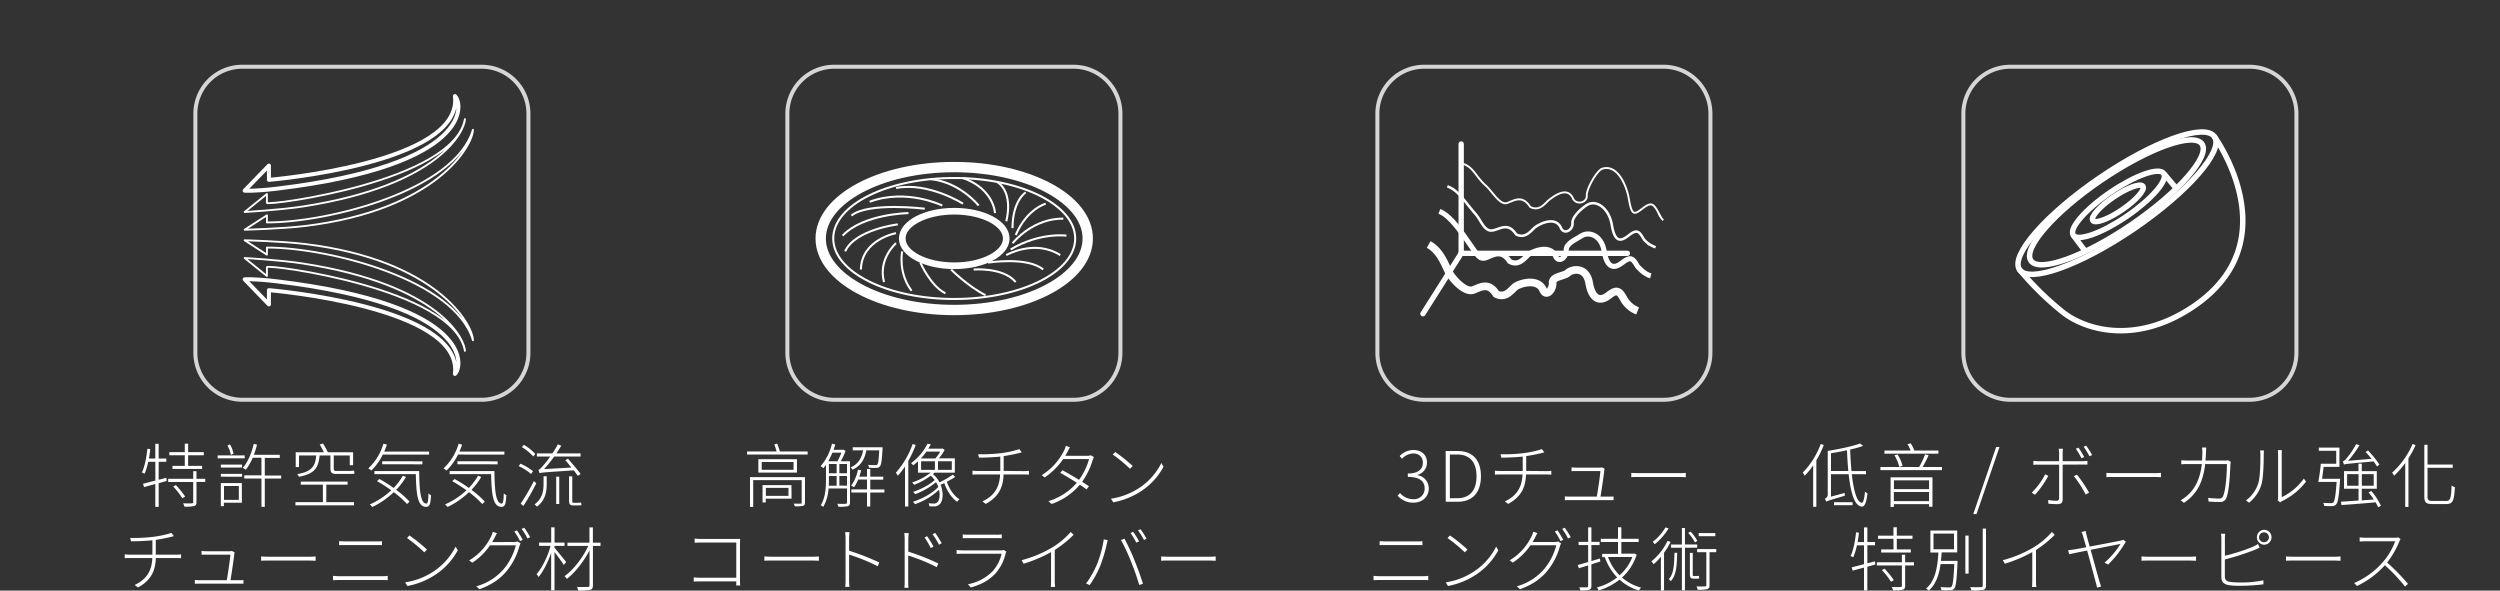<svg xmlns="http://www.w3.org/2000/svg" viewBox="0 0 1250 295.31"><rect x="0" y="0" width="1250" height="295.31" fill="#333333" stroke="none"/><defs><style>.cls-1{fill:#fff;}.cls-10,.cls-11,.cls-12,.cls-13,.cls-14,.cls-15,.cls-2,.cls-3,.cls-4,.cls-5,.cls-6,.cls-7,.cls-8,.cls-9{fill:none;}.cls-11,.cls-12,.cls-13,.cls-14,.cls-2,.cls-3,.cls-4,.cls-5{stroke:#fff;}.cls-10,.cls-2,.cls-3,.cls-4,.cls-5,.cls-6,.cls-7,.cls-8,.cls-9{stroke-miterlimit:10;}.cls-13,.cls-2{stroke-width:2px;}.cls-2{opacity:0.8;}.cls-3{stroke-width:1.03px;}.cls-4{stroke-width:3.32px;}.cls-5{stroke-width:5.17px;}.cls-10,.cls-6,.cls-7,.cls-8,.cls-9{stroke:#fefeff;}.cls-11,.cls-6{stroke-linecap:round;}.cls-6{stroke-width:2.67px;}.cls-7{stroke-width:0.96px;}.cls-8{stroke-width:1.28px;}.cls-9{stroke-width:2.55px;}.cls-10{stroke-width:3.83px;}.cls-11,.cls-12,.cls-13,.cls-14{stroke-linejoin:round;}.cls-11,.cls-12{stroke-width:2.73px;}.cls-14{stroke-width:0.94px;}</style></defs><g id="Layer_2" data-name="Layer 2"><g id="Layer_1-2" data-name="Layer 1"><path class="cls-1" d="M403.8,225.74v1.54H373.54v-1.54H388.3c-.31-1.11-.73-2.5-1.14-3.58l1.46-.32c.48,1.26,1,2.79,1.32,3.9Zm-1.32,25.56c0,.94-.21,1.32-.91,1.6a16.39,16.39,0,0,1-4.14.25,5.1,5.1,0,0,0-.6-1.33c1.57,0,3,0,3.45,0s.56-.14.56-.48V240.05H376.6v13.38H375V238.56h27.51Zm-4-21.69v6.68H379.18v-6.68Zm-1.7,1.39H380.85v3.9h15.92Zm-1,18.32H382.87v1.91h-1.6v-8.67h14.45Zm-12.85-5.4v4h11.32v-4Z"/><path class="cls-1" d="M425,251.27c0,1-.27,1.56-1.08,1.84a19.94,19.94,0,0,1-4.73.25,10.25,10.25,0,0,0-.59-1.47c2,.07,3.72.07,4.21,0s.7-.18.7-.66v-7h-9.23a20.89,20.89,0,0,1-2.65,9.19,4.65,4.65,0,0,0-1.29-.77c2.37-3.72,2.65-8.91,2.65-12.81v-7.45a16.46,16.46,0,0,1-1.29,1.7,7.54,7.54,0,0,0-1.39-1A26.84,26.84,0,0,0,416,221.84l1.64.39c-.25.9-.56,1.81-.87,2.68h4.7l.28-.11,1,.7a31.9,31.9,0,0,1-2.37,5.12H425Zm-8.81-24.94a39.72,39.72,0,0,1-2.05,4.29h4.6a31.86,31.86,0,0,0,1.95-4.29Zm-1.74,13.55c0,.91,0,1.91-.07,3h3.94V238h-3.87Zm0-3.24h3.87V232h-3.87Zm5.23,0h3.83V232h-3.83Zm3.83,6.2V238h-3.83v4.8Zm9.68-17.69c-.8,4.18-2.61,7.73-6.9,9.68a5,5,0,0,0-1-1.11c4-1.71,5.6-5,6.3-8.57h-5.22v-1.53h14.9s0,.56,0,.76c-.32,5.92-.63,8.08-1.36,8.85a2.07,2.07,0,0,1-1.78.7,28,28,0,0,1-3.65-.07,3.85,3.85,0,0,0-.42-1.43c1.56.1,3,.14,3.51.14s.84,0,1.05-.32c.49-.52.77-2.33,1-7.1Zm9,21.1h-7.07v7H433.5v-7h-7.83v-1.56h7.83v-4.91h-4.42a18.65,18.65,0,0,1-2.06,3.83,10.48,10.48,0,0,0-1.46-.77,20,20,0,0,0,3.41-8l1.61.31a31.43,31.43,0,0,1-.91,3.17h3.83v-3.83h1.64v3.83h6.47v1.5h-6.47v4.91h7.07Z"/><path class="cls-1" d="M457.87,222.47a55.08,55.08,0,0,1-3.72,8v22.81h-1.64V233.23a38,38,0,0,1-3.59,4.63,11.48,11.48,0,0,0-1-1.5A42.25,42.25,0,0,0,456.31,222Zm19.71,16a38.69,38.69,0,0,1-4.18,2.4c1.26,3.62,3.59,7.14,6.34,8.74a7,7,0,0,0-1.15,1.29c-2.75-1.85-5.12-5.5-6.47-9.37a19,19,0,0,1-1.82.84c1.61,4,1.22,8.32-.55,9.82a3.59,3.59,0,0,1-2.79,1,16.12,16.12,0,0,1-2.26-.07,4.19,4.19,0,0,0-.45-1.49,22.44,22.44,0,0,0,2.4.13,2.46,2.46,0,0,0,2-.59c1.08-.94,1.5-3.48.87-6.27a34.13,34.13,0,0,1-12.05,7.21,5,5,0,0,0-1-1.25c4.49-1.36,9.89-4.32,12.68-7.38A10.24,10.24,0,0,0,468,241.1a35.91,35.91,0,0,1-10.41,6,12.37,12.37,0,0,0-1-1.18c3.55-1.12,8.28-3.55,10.75-5.89a10.73,10.73,0,0,0-2-2.16,33.88,33.88,0,0,1-8.29,4.53,7.73,7.73,0,0,0-1-1.15,30.85,30.85,0,0,0,9.27-4.91H459v-5.67c-.76.69-1.53,1.35-2.4,2a4,4,0,0,0-1.11-1.05,27.34,27.34,0,0,0,8.25-9.75l1.64.28a20,20,0,0,1-1.26,2.19H471l.31-.1,1,.73a24.38,24.38,0,0,1-2.89,4.21h8v7.14H467.24c-.24.25-.52.49-.8.73a12.61,12.61,0,0,1,3.31,4.15,49,49,0,0,0,6.65-3.87ZM463.2,225.81a34,34,0,0,1-2.75,3.41h7.24a24.27,24.27,0,0,0,2.44-3.41Zm-2.65,9.13h6.9v-4.32h-6.9Zm15.36-4.32H469v4.32h6.89Z"/><path class="cls-1" d="M511.92,235.56c.76,0,1.84-.07,2.54-.14v1.92c-.66-.07-1.67-.11-2.47-.11H501.78c-.21,7-2.82,11.32-8.88,14.73l-1.7-1.25c5.53-2.61,8.56-6.55,8.84-13.48H489.25c-1.15,0-2.23,0-3,.11v-2c.66.07,1.91.17,3,.17h10.9v-7.21c-3.66.39-7.77.49-10.66.53l-.45-1.71a78.39,78.39,0,0,0,11.63-.56,49.26,49.26,0,0,0,9-2l1.22,1.61c-.52.13-1,.27-1.5.41-1.77.42-4.84,1.08-7.55,1.46v7.42Z"/><path class="cls-1" d="M546.94,228.53a11.45,11.45,0,0,0-.59,1.46,36.72,36.72,0,0,1-5.29,10.9c1.36.83,2.54,1.64,3.41,2.26l-1.22,1.57c-.8-.66-2-1.46-3.3-2.37A32.58,32.58,0,0,1,525.81,252l-1.6-1.43a30.34,30.34,0,0,0,14.2-9.19c-2.92-1.88-6.26-3.83-8.28-4.95l1.11-1.29c2.09,1.08,5.36,3,8.29,4.77a32.51,32.51,0,0,0,5-10.37H531.59a35.41,35.41,0,0,1-9.23,9.19l-1.5-1.15a30.24,30.24,0,0,0,11.22-12.39,9.53,9.53,0,0,0,.83-2.27l2.06.7c-.42.69-.87,1.64-1.19,2.23s-.69,1.32-1.15,2.05h10.9a4.67,4.67,0,0,0,1.85-.28Z"/><path class="cls-1" d="M569.68,243.92a32,32,0,0,0,11-12.4l1.08,1.85a33.68,33.68,0,0,1-11,12.08,38.3,38.3,0,0,1-14.14,5.71l-1.15-1.81A35.18,35.18,0,0,0,569.68,243.92ZM566.37,233,565,234.38a75.51,75.51,0,0,0-8.64-7.14L557.6,226A80.2,80.2,0,0,1,566.37,233Z"/><path class="cls-1" d="M368.07,292.7a18.79,18.79,0,0,0,.07-2H350.49c-1.46,0-2.82,0-3.62.11V288.7c.73.07,2.19.17,3.58.17h17.69V271.25H350.87c-1.18,0-2.82.07-3.55.11V269.3c1.08.11,2.44.18,3.52.18h16.88c.77,0,1.57,0,2.34,0,0,.73-.07,1.71-.07,2.37v18c0,1.25.07,2.68.1,2.92Z"/><path class="cls-1" d="M382.18,278.22c.9.07,2.36.14,4.42.14h19.29a35,35,0,0,0,3.55-.14v2.16c-.63,0-1.91-.11-3.52-.11H386.6c-1.92,0-3.48,0-4.42.11Z"/><path class="cls-1" d="M438.86,283.13a91.1,91.1,0,0,0-14.31-5.82l0,12.43a30.3,30.3,0,0,0,.17,3.69H422.6a29.18,29.18,0,0,0,.18-3.69V269.37a28.55,28.55,0,0,0-.21-3.31h2.19c-.1,1-.21,2.48-.21,3.31v6a116.63,116.63,0,0,1,15.08,5.88Z"/><path class="cls-1" d="M454.15,275.81a115.33,115.33,0,0,1,15,5.92l-.77,1.85a90.88,90.88,0,0,0-14.27-5.82l0,12.4c0,1.18,0,2.75.14,3.73H452.2c.1-1,.14-2.48.14-3.73V269.79a22.28,22.28,0,0,0-.21-3.27h2.23c-.11.94-.21,2.47-.21,3.27ZM465.36,274a33.82,33.82,0,0,0-3.1-5.25l1.32-.63a40.83,40.83,0,0,1,3.17,5.22Zm2.23-7.55a50.32,50.32,0,0,1,3.27,5.19l-1.39.69a34,34,0,0,0-3.2-5.22Z"/><path class="cls-1" d="M503.21,275.81a5.74,5.74,0,0,0-.38.81,22.58,22.58,0,0,1-5,10c-3.72,4-8,5.89-12.46,7.11l-1.4-1.61a23.21,23.21,0,0,0,12.37-6.54,19.25,19.25,0,0,0,4.45-8.71H481.31c-.8,0-1.88,0-3,.11v-2a25,25,0,0,0,3,.21h19a4.88,4.88,0,0,0,1.57-.21Zm-21.83-8.6a22.05,22.05,0,0,0,2.82.14h13.89a20.63,20.63,0,0,0,2.79-.14v1.92c-.77-.07-1.71-.07-2.82-.07H484.2c-1,0-1.92,0-2.82.07Z"/><path class="cls-1" d="M536.81,267.39a56.73,56.73,0,0,1-9.43,7.59v15.29a26.12,26.12,0,0,0,.17,3.2h-2.16c.07-.59.14-2.06.14-3.2V276.06a71.2,71.2,0,0,1-13.72,5.81l-1-1.77a59.92,59.92,0,0,0,15.42-6.44,39.87,39.87,0,0,0,9.13-7.67Z"/><path class="cls-1" d="M551.89,269.69l2,.38c-.21.66-.35,1.29-.52,2A73.43,73.43,0,0,1,550,283.2a50.77,50.77,0,0,1-5.15,9.33l-1.81-.77a47.43,47.43,0,0,0,5.33-9.33A56.18,56.18,0,0,0,551.89,269.69Zm8.6.27,1.74-.62c1.32,2.44,3.48,6.93,5,10.79,1.5,3.59,3.34,8.81,4.25,11.77l-1.88.59a122.13,122.13,0,0,0-4.11-11.77A91.2,91.2,0,0,0,560.49,270Zm9,.74-1.35.62a36.15,36.15,0,0,0-2.86-4.8l1.32-.59A38.43,38.43,0,0,1,569.54,270.7Zm3.73-1.36L572,270a36,36,0,0,0-3-4.81l1.28-.59A40.7,40.7,0,0,1,573.27,269.34Z"/><path class="cls-1" d="M580.58,278.22c.91.07,2.37.14,4.42.14h19.29a35.26,35.26,0,0,0,3.56-.14v2.16c-.63,0-1.92-.11-3.52-.11H585c-1.91,0-3.48,0-4.42.11Z"/><path class="cls-2" d="M417.13,33.37H536.77A23.43,23.43,0,0,1,560.21,56.8V176.45a23.44,23.44,0,0,1-23.44,23.44H417.13a23.44,23.44,0,0,1-23.44-23.44V56.8a23.43,23.43,0,0,1,23.43-23.43Z"/><path class="cls-3" d="M503.13,119.24c0,7.53-11.65,13.64-26,13.64s-26-6.11-26-13.64,11.65-13.63,26-13.63S503.13,111.71,503.13,119.24Z"/><path class="cls-4" d="M503.13,119.24c0,7.53-11.65,13.64-26,13.64s-26-6.11-26-13.64,11.65-13.63,26-13.63S503.13,111.71,503.13,119.24Z"/><path class="cls-3" d="M537.6,119.24c0,16.71-27.08,30.25-60.49,30.25S416.62,136,416.62,119.24,443.7,89,477.11,89,537.6,102.54,537.6,119.24Z"/><path class="cls-5" d="M543.87,119.24C543.87,139,514,155,477.11,155s-66.76-16-66.76-35.73,29.89-35.73,66.76-35.73S543.87,99.51,543.87,119.24Z"/><path class="cls-3" d="M503.13,110.62s4-14-4.58-19.67"/><path class="cls-3" d="M497.48,106.55s-.34-11.91-16-17.56"/><path class="cls-3" d="M489.33,102.79s-9.22-11.7-24-13.22"/><path class="cls-3" d="M481.5,101.85S464.26,90.87,448,94"/><path class="cls-3" d="M471.16,102.79S453.29,94,434.8,100.9"/><path class="cls-3" d="M462.38,104.35s-28.21-3.45-36.67,3.45"/><path class="cls-3" d="M454.23,106.55s-22.57.31-32.91,11.28"/><path class="cls-3" d="M448.9,112.19s-21.31,2.51-26.33,13.48"/><path class="cls-3" d="M448,116.58s-17.24,3.13-17.55,18.18"/><path class="cls-3" d="M448,121.59s-9.09,7.84-6,19.44"/><path class="cls-3" d="M451.09,125.67s-2.19,10.65,4.71,19.74"/><path class="cls-3" d="M460.18,131.31s5,11.6,12.54,15.36"/><path class="cls-3" d="M475.54,134.76s8.47,8.46,17.24,12.85"/><path class="cls-3" d="M486.83,134.76s14.73-1.26,21,6.27"/><path class="cls-3" d="M494,131.31s19.74-3.14,27.58,3.45"/><path class="cls-3" d="M503.13,127.55s14.1-8.15,27,0"/><path class="cls-3" d="M533.22,117.83s-13.17-1.88-27.9,6.9"/><path class="cls-3" d="M531.65,109.37s-13.48-1.26-25.39,12.22"/><path class="cls-3" d="M522.87,101.85s-9.4,2.5-15,15.67"/><path class="cls-3" d="M512.84,96.2s-6.58,4.08-6.58,17.87"/><path class="cls-1" d="M698.82,247.85,700,246.5a8.73,8.73,0,0,0,6.69,3.1,5.29,5.29,0,0,0,5.64-5.44c0-3.41-2.37-5.71-8.42-5.71v-1.7c5.57,0,7.52-2.41,7.52-5.44,0-2.75-1.88-4.56-4.81-4.59A7.93,7.93,0,0,0,701,229.4L699.83,228a9.87,9.87,0,0,1,6.79-3c3.9,0,6.86,2.23,6.86,6.17a6.32,6.32,0,0,1-4.67,6.26v.18a6.61,6.61,0,0,1,5.57,6.54c0,4.43-3.34,7.18-7.66,7.18A10.25,10.25,0,0,1,698.82,247.85Z"/><path class="cls-1" d="M722.84,225.5h6c7.8,0,11.63,4.84,11.63,12.6s-3.83,12.78-11.59,12.78h-6Zm5.78,23.61c6.69,0,9.65-4.42,9.65-11s-3-10.86-9.65-10.86h-3.69v21.87Z"/><path class="cls-1" d="M773.12,235.56c.77,0,1.85-.07,2.54-.14v1.92c-.66-.07-1.67-.11-2.47-.11H763c-.21,7-2.82,11.32-8.88,14.73l-1.71-1.25c5.54-2.61,8.57-6.55,8.85-13.48h-10.8c-1.15,0-2.23,0-3,.11v-2c.67.07,1.92.17,3,.17h10.9v-7.21c-3.65.39-7.76.49-10.65.53l-.46-1.71a78.33,78.33,0,0,0,11.63-.56,49.2,49.2,0,0,0,9.06-2l1.22,1.61c-.53.13-1.05.27-1.5.41-1.78.42-4.84,1.08-7.56,1.46v7.42Z"/><path class="cls-1" d="M804.46,248.31c.7,0,1.71,0,2.33-.07v1.81c-.55,0-1.56,0-2.23,0H785c-1,0-1.71,0-2.58.07V248.2c.8.07,1.61.11,2.58.11h13.41c.48-2.69,1.7-10.8,1.77-12.78h-12c-1,0-1.64,0-2.4.07v-1.92c.76.07,1.49.14,2.36.14h11.56a3.6,3.6,0,0,0,1.22-.14l1.4.66a3.72,3.72,0,0,0-.18.84c-.24,2.54-1.39,10.13-1.88,13.13Z"/><path class="cls-1" d="M815.64,236.43c.9.07,2.37.14,4.42.14h19.29a34.86,34.86,0,0,0,3.55-.14v2.16c-.62,0-1.91-.1-3.52-.1H820.06c-1.92,0-3.48,0-4.42.1Z"/><path class="cls-1" d="M686.75,287.93c1.08.07,2,.18,3.24.18h21.38a22.68,22.68,0,0,0,2.75-.18v2.16c-.91-.07-1.88-.1-2.75-.1H690c-1.22,0-2.16.07-3.24.1Zm3.07-17.34c1,0,1.91.11,3,.11H708c1.18,0,2.26,0,3.2-.11v2c-.94-.07-2.09-.07-3.2-.07H692.81c-1.11,0-2,0-3,.07Z"/><path class="cls-1" d="M737.07,285.7a32.13,32.13,0,0,0,11-12.39l1.08,1.84a33.78,33.78,0,0,1-11,12.09A38.47,38.47,0,0,1,724,293l-1.15-1.82A35.15,35.15,0,0,0,737.07,285.7Zm-3.31-10.9-1.36,1.36a75.69,75.69,0,0,0-8.64-7.14l1.22-1.28A79.13,79.13,0,0,1,733.76,274.8Z"/><path class="cls-1" d="M777.18,271a4.27,4.27,0,0,0,1.81-.27l1.57.94a10.25,10.25,0,0,0-.6,1.46,33.09,33.09,0,0,1-6.23,12.22c-3.06,3.76-7.24,6.93-13.75,9.26l-1.57-1.46a27.77,27.77,0,0,0,13.82-8.81,30.5,30.5,0,0,0,5.92-11.7H765.24a31.83,31.83,0,0,1-8.85,8.67l-1.57-1.15a28,28,0,0,0,11-12.08,11.34,11.34,0,0,0,.8-2.23l2.09.7c-.42.73-.87,1.63-1.19,2.26s-.76,1.43-1.22,2.19Zm1.57-5.85a54.83,54.83,0,0,1,2.89,4.77l-1.36.63a37.7,37.7,0,0,0-2.86-4.8Zm3.62-1.28a42,42,0,0,1,3,4.73l-1.36.63a30.86,30.86,0,0,0-2.92-4.77Z"/><path class="cls-1" d="M800.16,280.76c-1.5.45-3,.94-4.46,1.43v10.72c0,1.22-.35,1.67-1.08,2a15.24,15.24,0,0,1-4.45.27,7.75,7.75,0,0,0-.56-1.53c1.81,0,3.34,0,3.76,0s.7-.17.7-.69V282.71c-1.68.49-3.24,1-4.64,1.43l-.55-1.64c1.43-.38,3.24-.91,5.19-1.5v-8.46H789.3v-1.6h4.77v-7.28h1.63v7.28h4.11v1.6H795.7v8c1.4-.42,2.86-.88,4.25-1.29Zm18.18-3.41A25.89,25.89,0,0,1,811,288.77a24.06,24.06,0,0,0,9.58,5.05,5.86,5.86,0,0,0-1.11,1.42,24.14,24.14,0,0,1-9.68-5.43,32,32,0,0,1-10.45,5.43,7.54,7.54,0,0,0-.91-1.53,28,28,0,0,0,10.14-5,27.93,27.93,0,0,1-6.17-10.16H801.1v-1.61H809V271h-8.6v-1.6H809v-5.78h1.67v5.78h8.67V271h-8.67v5.85h6.3l.35-.07ZM804,278.5a25.08,25.08,0,0,0,5.78,9.15,23.58,23.58,0,0,0,6.41-9.15Z"/><path class="cls-1" d="M835.29,270.94a32.09,32.09,0,0,1-3.27,5.43v18.91h-1.57V278.36a28.52,28.52,0,0,1-3.62,3.72,12,12,0,0,0-1.15-1.39,29.44,29.44,0,0,0,8.08-10.24Zm-1-6.72a30.42,30.42,0,0,1-6.93,7.9,12.94,12.94,0,0,0-1-1.22,24.75,24.75,0,0,0,6.37-7.2Zm4.29,12.19c-.11,6.82-.53,11.42-3.21,14.17a5.87,5.87,0,0,0-1-1c2.4-2.47,2.75-6.76,2.85-13.16Zm3.9-2.54v21.3h-1.54v-21.3h-5.46v-1.61h5.46V264h1.54v8.22h6.12v1.61Zm5-2.65a20.7,20.7,0,0,0-3.38-4.74l1.15-.69a19.43,19.43,0,0,1,3.41,4.63Zm.91,16.78a5.84,5.84,0,0,0,1.07-.1c0,.38.14,1,.18,1.32a4.72,4.72,0,0,1-1.25.1h-1.61c-1.53,0-1.84-.59-1.84-2.47V276.44h1.43v10.45c0,.87.07,1.11.41,1.11Zm9.74-11.91h-3.37v16.47c0,1.15-.28,1.67-1.08,2a19.73,19.73,0,0,1-4.88.31,6.8,6.8,0,0,0-.55-1.67c2,.07,3.76.07,4.21,0s.7-.17.7-.62V276.09h-4.6v-1.56h9.57Zm-.48-8h-8.29v-1.57h8.29Z"/><path class="cls-2" d="M712.13,33.37H831.77A23.43,23.43,0,0,1,855.21,56.8V176.45a23.44,23.44,0,0,1-23.44,23.44H712.13a23.44,23.44,0,0,1-23.44-23.44V56.8A23.43,23.43,0,0,1,712.13,33.37Z"/><g id="Layer_2-2" data-name="Layer 2"><g id="模板"><polyline class="cls-6" points="730.59 72 730.59 126.67 813.69 126.67"/><line class="cls-6" x1="730.59" y1="126.66" x2="711.48" y2="156.86"/><path class="cls-7" d="M730.45,81.56c6.47,1.75,6.85,6.24,12.51,11.3,3.25,2.89,7,10,10.72,8.6s7.55-4,11.42,2c4.82,2.55,7.66-2.21,9.65-3.68s8.45-6.6,11.49-1.1c1.54,4.34,7.39,2.68,7.14-.75s5-12.59,7.66-13.54c7-2.4,12,6.93,13.44,15.31s2.71,7.66,6.82,4.52,5.29-2.63,7.65,1.66a13.33,13.33,0,0,0,2.65,4.25"/><path class="cls-8" d="M723.66,93.17c5.49,2,7.89,6.64,14.25,14,2.84,3.31,4.27,8.94,8.66,8,3.83-.86,7.55-4,11.48,2,4.83,2.55,7.66-2.21,9.65-3.66s9.58-5.52,12.56,0c1.53,4.34,6.27,1.53,6-1.92s5.23-8,7.65-9.34c4.42-2.36,10.59,1.85,12,10.21s4.12,8.63,8.23,5.4,5.31-2.63,7.66,1.66a13.13,13.13,0,0,0,6,4.11"/><path class="cls-9" d="M719.7,105.68c5.82,2.34,11.21,10.74,16.27,17.95,2.56,3.44,3.71,6.62,7.39,5.1s7.56-4,11.49,2c4.83,2.62,7.66-2.19,9.65-3.66s10.12-4.92,13.11.62c1.53,4.34,5.72,1,5.5-2.55s5.37-5.64,7.66-7.22c3.3-2.21,9.91-.71,11.3,7.65s4.84,9.08,8.94,5.86,5.3-2.63,7.66,1.66c0,0,3.3,4,6.71,4.86"/><path class="cls-10" d="M714.33,122.25c6.65,3.66,8.7,11.91,10.74,14.93,2.42,3.63,7.92,9.23,11.62,7.79s7.57-4,11.4,2c4.82,2.55,7.65-2.21,9.65-3.68s10.67-4.34,13.65,1.28c1.55,4.34,5.11.38,4.93-3.07s5.59-3.2,7.66-5.1,9.15-3.23,10.6,5.1,5.52,9.51,9.65,6.28,5.31-2.55,7.66,1.67a13.34,13.34,0,0,0,6.92,6"/></g></g><path class="cls-1" d="M911.9,222.47a50.6,50.6,0,0,1-3.72,7.7v23.22h-1.6V232.67a35.92,35.92,0,0,1-4.22,5.19,7.68,7.68,0,0,0-1-1.53,40.69,40.69,0,0,0,9-14.31Zm14,14.62c.94,8.4,2.61,14.18,5,14.28.73,0,1.29-2,1.57-5.54a4.24,4.24,0,0,0,1.29.8c-.6,5.05-1.57,6.69-2.79,6.66-3.66-.14-5.61-6.76-6.65-16.2h-8.84v11.22l6.89-1.85c0,.38,0,1,.07,1.39-7.76,2.3-8.74,2.58-9.3,3a5.1,5.1,0,0,0-.76-1.46,2.26,2.26,0,0,0,1.49-2.13v-21.8h0l0,0c5.82-.94,12.54-2.33,16.16-3.73l1.5,1.22a49.17,49.17,0,0,1-6.44,1.81c.1,3.83.35,7.49.66,10.76H933v1.6Zm-1.74-1.6c-.31-3.2-.52-6.72-.66-10.37-2.65.59-5.4,1.08-8,1.49v8.88ZM917,251.09h9.27v1.5H917Z"/><path class="cls-1" d="M971,233.51v1.56H940.21v-1.56h19.36a44.72,44.72,0,0,0,3-6.38l1.74.53c-.87,1.88-2,4.14-3,5.85Zm-1.78-6.69h-27v-1.56h13.09a15.34,15.34,0,0,0-1.57-3.17l1.61-.42a15.52,15.52,0,0,1,1.81,3.59h12Zm-23.92,11.84h20.93v14.7h-1.71v-1.29H946.93v1.39h-1.67Zm1.67,1.5v4.39h17.55v-4.39Zm17.55,10.41V246H946.93v4.56Zm-14.9-17.13a18.73,18.73,0,0,0-2.4-5.78l1.53-.42a18.27,18.27,0,0,1,2.51,5.68Z"/><path class="cls-1" d="M998.08,223.51h1.67l-11.49,33.54h-1.63Z"/><path class="cls-1" d="M1024.16,237.93a48.5,48.5,0,0,1-6.68,9.47l-1.6-1.08a36.17,36.17,0,0,0,6.72-9.16Zm7.17-5.61V249.6c0,1.7-.69,2.47-2.61,2.47-1.22,0-3.3-.11-4.52-.21l-.14-1.88a25.75,25.75,0,0,0,4.11.42c1,0,1.39-.46,1.39-1.4V232.32h-10.17c-1.08,0-1.84,0-2.71.11v-2a21.59,21.59,0,0,0,2.68.17h10.2v-4.07a12.06,12.06,0,0,0-.21-2.16h2.12c-.06.49-.14,1.5-.14,2.16v4.07h9.86a22.84,22.84,0,0,0,2.51-.17v1.91c-.84-.07-1.71-.07-2.48-.07Zm7.14,5a66.44,66.44,0,0,1,6.06,9l-1.67.94a58,58,0,0,0-5.92-9.19Zm2.27-8.18a34.21,34.21,0,0,0-2.82-4.74l1.32-.59a41.28,41.28,0,0,1,2.85,4.7Zm2.33-6.34a44.54,44.54,0,0,1,3,4.7l-1.35.63a39.6,39.6,0,0,0-2.89-4.74Z"/><path class="cls-1" d="M1053.2,236.43c.91.07,2.37.14,4.42.14h19.3a35,35,0,0,0,3.55-.14v2.16c-.63,0-1.92-.1-3.52-.1h-19.33c-1.91,0-3.48,0-4.42.1Z"/><path class="cls-1" d="M1115.39,230.9c-.1.62-.17,1.14-.21,1.63-.1,3.1-.52,13.44-2.12,16.68a3.19,3.19,0,0,1-3.31,1.78c-1.6,0-3.59-.07-5.47-.21l-.2-1.85a51.91,51.91,0,0,0,5.32.35,2,2,0,0,0,2.06-1.08c1.53-3,2-12.46,2-16.16h-10.87c-1.25,10.56-5.12,15.64-10.62,19.4l-1.63-1.32a17.19,17.19,0,0,0,3-2.09c3.55-3,6.58-7.56,7.59-16h-6.58c-1.5,0-2.58,0-3.7.11v-2c1.08.07,2.3.14,3.66.14H1101c.1-1.22.17-2.47.17-3.83a17.47,17.47,0,0,0-.17-2.68h2.12c-.07.76-.1,1.81-.14,2.64,0,1.36-.14,2.65-.24,3.87h9.33a18.34,18.34,0,0,0,2-.11Z"/><path class="cls-1" d="M1123,250.19a16.67,16.67,0,0,0,6.16-8.67c1-3.31,1.05-10.45,1.05-14.18a9.89,9.89,0,0,0-.21-2.12H1132a17.46,17.46,0,0,0-.14,2.12c0,3.7-.14,11.22-1.08,14.7a18.82,18.82,0,0,1-6.2,9.3Zm15.84,0a5.69,5.69,0,0,0,.21-1.6V227.38a19.33,19.33,0,0,0-.14-2.33h2.06a15.77,15.77,0,0,0-.11,2.33v21.21a29,29,0,0,0,11.07-9.3l1.08,1.53a33.79,33.79,0,0,1-11.94,9.72,4.77,4.77,0,0,0-1,.66Z"/><path class="cls-1" d="M1170.06,239.39s0,.59-.07.84c-.52,8.11-1,11-2,12.05a2.53,2.53,0,0,1-2,.76,26.08,26.08,0,0,1-3.9-.1,3.21,3.21,0,0,0-.49-1.53c1.67.13,3.27.17,3.83.17s.94,0,1.22-.35c.69-.73,1.18-3.41,1.67-10.27h-9.16c.45-2.4,1-6.23,1.25-9.09h7.7v-6.48h-8.71v-1.6h10.31v9.65h-7.9c-.25,2-.53,4.18-.77,5.95Zm19,14.28a20.24,20.24,0,0,0-1.26-2.51c-6.2.56-12.64,1.08-17.06,1.36l-.28-1.67c2.34-.14,5.4-.35,8.81-.59v-5.89H1172v-8.81h7.24v-3.72h1.64v3.72h7.52v8.81h-7.52v5.82c1.95-.14,4-.28,6-.46a35.32,35.32,0,0,0-2.61-3.55l1.39-.69a32.72,32.72,0,0,1,4.81,7.41Zm-.56-20.44a27,27,0,0,0-1.71-2.51c-12.81,1.12-14.06,1.26-14.83,1.57a7.83,7.83,0,0,0-.56-1.57,3.89,3.89,0,0,0,1.81-1.5,38.34,38.34,0,0,0,4.84-7.13l1.71.48a53.88,53.88,0,0,1-5.71,7.84l11.73-1c-1-1.22-2-2.4-3-3.41l1.22-.77a48.36,48.36,0,0,1,5.71,7.07Zm-9.23,9.65v-5.82h-5.71v5.82Zm1.64-5.82v5.82h5.95v-5.82Z"/><path class="cls-1" d="M1207.8,222.54a50.83,50.83,0,0,1-3.58,6.65v24.27h-1.6V231.52a43.19,43.19,0,0,1-5.58,6.34,9.21,9.21,0,0,0-1-1.53A40.33,40.33,0,0,0,1206.27,222Zm15.43,27.92c2,0,2.33-1.63,2.58-7.69a4.58,4.58,0,0,0,1.63.8c-.35,6.37-.83,8.46-4.24,8.46h-7.11c-3,0-3.93-.76-3.93-3.9V222.4h1.6v9.85h12.6v1.64h-12.6V248.2c0,1.78.49,2.26,2.33,2.26Z"/><path class="cls-1" d="M937.67,282.26l-4,1.11v11.84H932V283.79l-5.67,1.53-.49-1.67c1.67-.38,3.8-.94,6.16-1.57v-9.4h-3.55a30.47,30.47,0,0,1-1.81,5.95,8.44,8.44,0,0,0-1.36-.59c1.43-3,2.3-7.52,2.75-11.91l1.43.25c-.14,1.57-.38,3.17-.66,4.66H932V263.7h1.68V271h3.83v1.64h-3.83v9l3.83-1Zm19.29.48h-4.39v10.1c0,1.15-.28,1.67-1.15,2a17.83,17.83,0,0,1-4.87.32,9.4,9.4,0,0,0-.66-1.68c2.12.07,3.86.07,4.42,0s.63-.18.63-.66V282.74h-12.5v-1.6h12.5v-3.79h1.63v3.79H957Zm-10.24-13.33H939v-1.57h7.73v-4.21h1.67v4.21h7.84v1.57h-7.84v5.29h7v1.57h-14.8V274.7h6.16Zm-4.45,14.9a44.17,44.17,0,0,1,4.63,5.75l-1.4.83a35.34,35.34,0,0,0-4.56-5.81Z"/><path class="cls-1" d="M978.76,280.45s0,.62,0,.87c-.42,8.88-.76,11.94-1.7,13a2.34,2.34,0,0,1-2,.81,42.39,42.39,0,0,1-4.36-.07,3.67,3.67,0,0,0-.48-1.54c1.88.18,3.69.18,4.31.18s.91,0,1.19-.35c.69-.73,1.08-3.59,1.43-11.32h-6.86c-.73,5.26-2.34,10.28-6,13.3a4.42,4.42,0,0,0-1.26-1.08c4.81-3.83,5.78-11.45,6.17-18h-4V265.26h13.4V276.2h-7.76c-.11,1.39-.21,2.82-.38,4.25Zm-12-5.82H977v-7.84H966.74Zm15.92-6.83h1.63v19h-1.63ZM993,264.29V292.7c0,1.4-.48,1.95-1.35,2.23a26.14,26.14,0,0,1-5.92.28,9,9,0,0,0-.67-1.64c2.58.07,4.74,0,5.37,0s.94-.21.94-.83V264.29Z"/><path class="cls-1" d="M1027.4,267.39A56.43,56.43,0,0,1,1018,275v15.29a24,24,0,0,0,.18,3.2H1016c.07-.59.14-2.06.14-3.2V276.06a71.2,71.2,0,0,1-13.72,5.81l-1-1.77a59.92,59.92,0,0,0,15.42-6.44,39.58,39.58,0,0,0,9.12-7.67Z"/><path class="cls-1" d="M1062.92,270.8a50.83,50.83,0,0,1-8.85,11.46l-1.81-.91a41.62,41.62,0,0,0,8-9.37c-1,.18-8.32,1.61-14.94,2.93,1.78,6.44,3.94,14.24,4.46,16,.21.7.52,1.64.8,2.37l-2.09.52a17.53,17.53,0,0,0-.55-2.44c-.46-1.67-2.69-9.92-4.36-16.08-4.28.83-8,1.6-9,1.84l-.52-2c1.11-.14,2-.24,3.2-.42l5.85-1.07c-.73-2.69-1.32-4.74-1.5-5.3a11.13,11.13,0,0,0-.87-2.33l2.09-.52c.07.62.28,1.36.52,2.4l1.5,5.4c6.34-1.19,14.42-2.72,15.57-3a4.63,4.63,0,0,0,1.21-.38Z"/><path class="cls-1" d="M1070.75,278.22c.91.07,2.37.14,4.42.14h19.3a35,35,0,0,0,3.55-.14v2.16c-.63,0-1.92-.11-3.52-.11h-19.33c-1.91,0-3.48,0-4.42.11Z"/><path class="cls-1" d="M1112.43,288.11c0,1.95.77,2.43,2.51,2.82a39.06,39.06,0,0,0,5,.31,55.74,55.74,0,0,0,11.77-1.08v2a98.08,98.08,0,0,1-11.84.74,34.36,34.36,0,0,1-5.4-.32c-2.47-.45-3.79-1.39-3.79-4.14V269.23a12,12,0,0,0-.21-2.36h2.12a21.4,21.4,0,0,0-.14,2.36v8.64a93.13,93.13,0,0,0,13.93-4.46A17.77,17.77,0,0,0,1129,272l.83,1.85c-.8.35-1.84.84-2.82,1.22a128.83,128.83,0,0,1-14.59,4.66Zm23.33-19.47a3.76,3.76,0,0,1-3.76,3.73,3.75,3.75,0,0,1,0-7.49A3.76,3.76,0,0,1,1135.76,268.64Zm-1.29,0a2.47,2.47,0,1,0-4.94,0,2.47,2.47,0,0,0,4.94,0Z"/><path class="cls-1" d="M1143,278.22c.91.07,2.37.14,4.42.14h19.29a34.86,34.86,0,0,0,3.55-.14v2.16c-.62,0-1.91-.11-3.51-.11h-19.33c-1.91,0-3.48,0-4.42.11Z"/><path class="cls-1" d="M1200.28,269.55a5.73,5.73,0,0,0-.62,1.15,43.3,43.3,0,0,1-6.1,10.58A103.18,103.18,0,0,1,1204,291.94l-1.49,1.32a91.71,91.71,0,0,0-10.06-10.66A44.48,44.48,0,0,1,1178.49,293l-1.4-1.5A39.9,39.9,0,0,0,1191.47,281a33.11,33.11,0,0,0,6.13-10.38H1183c-1.11,0-3,.14-3.17.14v-2.05c.21,0,2.09.17,3.17.17h14.11a7.17,7.17,0,0,0,2-.21Z"/><path class="cls-2" d="M1005.13,33.37h119.65a23.43,23.43,0,0,1,23.43,23.43V176.45a23.44,23.44,0,0,1-23.44,23.44H1005.13a23.44,23.44,0,0,1-23.44-23.44V56.8A23.44,23.44,0,0,1,1005.13,33.37Z"/><path class="cls-11" d="M1067.15,114.28c26.91-18.36,44.86-38.92,40.08-45.93s-30.47,2.2-57.39,20.55-44.85,38.93-40.08,45.93S1040.24,132.64,1067.15,114.28Z"/><path class="cls-11" d="M1065.77,112.25C1089.39,96.13,1105.14,78.09,1101,72s-26.74,2-50.36,18.06-39.37,34.16-35.19,40.29S1042.14,128.36,1065.77,112.25Z"/><path class="cls-11" d="M1063.33,108.16c12.49-8.52,20.79-18.12,18.53-21.43s-14.21.92-26.71,9.44-20.78,18.11-18.53,21.42S1050.84,116.68,1063.33,108.16Z"/><path class="cls-11" d="M1061.09,104.87c6.93-4.72,11.58-10,10.39-11.73s-7.79.66-14.72,5.38-11.58,10-10.38,11.74S1054.16,109.6,1061.09,104.87Z"/><line class="cls-12" x1="1036.62" y1="117.59" x2="1042.67" y2="125.68"/><line class="cls-12" x1="1081.86" y1="86.73" x2="1088.2" y2="94.22"/><path class="cls-11" d="M1009.76,134.83a152,152,0,0,0,21.72,21.31c11.91,9.27,37.15,16.15,65.38-3,9.05-6.15,15.07-13,18.89-20,16.51-30.46-8.52-64.76-8.52-64.76"/><path class="cls-1" d="M83.34,240.47l-4,1.12v11.84H77.66V242L72,243.54l-.49-1.67c1.67-.39,3.79-1,6.16-1.57v-9.4H74.11a31.39,31.39,0,0,1-1.81,5.95,8,8,0,0,0-1.36-.59c1.43-3,2.3-7.52,2.75-11.91l1.43.24c-.14,1.57-.38,3.17-.66,4.67h3.2v-7.35h1.67v7.35h3.83v1.64H79.33v9l3.83-1Zm19.29.49H98.24v10.1c0,1.15-.28,1.67-1.15,1.95a18.43,18.43,0,0,1-4.87.31,9.79,9.79,0,0,0-.66-1.67c2.12.07,3.86.07,4.42,0s.62-.17.62-.66V241H84.1v-1.6H96.6v-3.8h1.64v3.8h4.39ZM92.39,227.62H84.66v-1.56h7.73v-4.22h1.67v4.22h7.84v1.56H94.06v5.3h7v1.56H86.23v-1.56h6.16Zm-4.46,14.91a43.46,43.46,0,0,1,4.64,5.74l-1.4.84a35.8,35.8,0,0,0-4.56-5.82Z"/><path class="cls-1" d="M122.34,229.16H108.83v-1.47h13.51Zm-11.91,3.13h10.62v1.46H110.43Zm0,4.63h10.62v1.43H110.43Zm10.51,14.45h-9v1.71h-1.53V241.52h10.51ZM112,243v6.93h7.42V243Zm3.41-15.57a14.4,14.4,0,0,0-1.7-4.66l1.28-.56a14.92,14.92,0,0,1,1.78,4.63Zm25.18,11.84h-8.19v14.18h-1.67V239.25h-8.6v-1.6h8.6v-8.77h-4.38a27.79,27.79,0,0,1-3.42,6,13.8,13.8,0,0,0-1.53-.94c2.54-2.92,4.39-7.38,5.47-12l1.63.35a39.55,39.55,0,0,1-1.56,5.12h12.95v1.57h-7.49v8.77h8.19Z"/><path class="cls-1" d="M163.15,251.06H177v1.6H147.72v-1.6h13.72v-8.71H150.37v-1.56H173.8v1.56H163.15ZM149.5,233.54h-1.64v-7.42h14.07c-.56-1.21-1.36-2.67-2.09-3.89l1.67-.46a41.6,41.6,0,0,1,2.4,4.35h12.64v6.48h-1.67v-4.87h-8v6.4c0,1,.2,1.33,1.15,1.33h6.47a18.06,18.06,0,0,0,2.54-.18c.07.49.14,1.12.21,1.54a13.44,13.44,0,0,1-2.64.14H168c-2.16,0-2.79-.74-2.79-2.86v-6.37h-5.4c-.59,6.3-2.61,9.19-10.34,10.65a5.27,5.27,0,0,0-.84-1.32c7.18-1.25,9-3.8,9.48-9.33h-8.6Z"/><path class="cls-1" d="M191.38,227.28a27.9,27.9,0,0,1-5.74,8,8.65,8.65,0,0,0-1.5-1.08,27.27,27.27,0,0,0,7.56-12.33l1.74.42a32.43,32.43,0,0,1-1.36,3.52h22.49v1.5ZM203,238.45a34.32,34.32,0,0,1-4.91,6.48,46,46,0,0,1,6.69,5.88L203.5,252a45.83,45.83,0,0,0-6.61-5.92,41.46,41.46,0,0,1-10.73,7.42,8.32,8.32,0,0,0-1.25-1.29,38.17,38.17,0,0,0,10.72-7.07,80.14,80.14,0,0,0-7.14-4.59l1.22-1.05a72.48,72.48,0,0,1,7.11,4.49,30.66,30.66,0,0,0,4.59-6.13Zm6.58-2.92c.11,9.4.63,16.26,3.63,16.26.76,0,1-2,1-5.08a5.52,5.52,0,0,0,1.29.87c-.21,4.42-.63,5.81-2.44,5.85-4.32,0-4.94-6.38-5.15-16.37H187.21v-1.53Zm-18.48-3.38v-1.5H211.2v1.5Z"/><path class="cls-1" d="M229,227.28a27.92,27.92,0,0,1-5.75,8,8.55,8.55,0,0,0-1.49-1.08,27.26,27.26,0,0,0,7.55-12.33l1.74.42a30.44,30.44,0,0,1-1.35,3.52h22.49v1.5Zm11.63,11.17a34.32,34.32,0,0,1-4.91,6.48,46,46,0,0,1,6.69,5.88L241.11,252a45.44,45.44,0,0,0-6.62-5.92,41.58,41.58,0,0,1-10.72,7.42,8.91,8.91,0,0,0-1.26-1.29,38.08,38.08,0,0,0,10.73-7.07,83.13,83.13,0,0,0-7.14-4.59l1.22-1.05a71.21,71.21,0,0,1,7.1,4.49,31.1,31.1,0,0,0,4.6-6.13Zm6.58-2.92c.1,9.4.63,16.26,3.62,16.26.77,0,1-2,1.05-5.08a5.46,5.46,0,0,0,1.28.87c-.2,4.42-.62,5.81-2.43,5.85-4.32,0-4.95-6.38-5.16-16.37H224.81v-1.53Zm-18.49-3.38v-1.5H248.8v1.5Z"/><path class="cls-1" d="M265.55,237a26.19,26.19,0,0,0-6.23-3.94l.94-1.22a28,28,0,0,1,6.23,3.73Zm2.61,4.63a128.17,128.17,0,0,1-6.44,11.35l-1.39-1.12a115.49,115.49,0,0,0,6.61-11.31Zm-1.53-13.41a25.93,25.93,0,0,0-5.67-4.67l1-1.14a25.22,25.22,0,0,1,5.67,4.56Zm5.15,9.92h1.57v3.83c0,3.77-.56,8.08-4.87,11.36a5.39,5.39,0,0,0-1.22-1.12c4.07-3,4.52-7,4.52-10.27Zm17.1-.24c-.49-.73-1.22-1.71-2-2.72-14.83,1-16.23,1.08-17.13,1.43-.11-.38-.38-1.22-.56-1.7.63-.11,1.46-1,2.47-2.23a42.37,42.37,0,0,0,3.45-4.43h-6.68v-1.56h7.76a40.5,40.5,0,0,0,2.75-4.53l1.71.7c-.8,1.29-1.64,2.57-2.44,3.83h12.08v1.56H277.11a61.48,61.48,0,0,1-5.08,6.31l13.65-.8c-1-1.29-2.09-2.58-3-3.66l1.32-.73c2.16,2.44,4.91,5.71,6.34,7.63Zm-10.79.42h1.53V252h-1.53Zm11.07,13.06a9.13,9.13,0,0,0,1.43-.11c0,.39.1,1,.14,1.32a5.92,5.92,0,0,1-1.54.11h-2.57c-1.74,0-2.09-.63-2.09-2.54v-12h1.6v12.09c0,.94.07,1.15.59,1.15Z"/><path class="cls-1" d="M88,277.35c.76,0,1.84-.07,2.54-.14v1.91c-.66-.07-1.67-.1-2.47-.1H77.91c-.21,7-2.83,11.31-8.88,14.73l-1.71-1.26c5.54-2.61,8.57-6.54,8.84-13.47H65.37c-1.15,0-2.23,0-3,.1v-1.95c.66.07,1.91.18,3,.18H76.2v-7.21c-3.66.38-7.77.49-10.66.52l-.45-1.7a81.21,81.21,0,0,0,11.63-.56,50.78,50.78,0,0,0,9-1.95l1.22,1.6c-.52.14-1,.28-1.49.42-1.78.41-4.84,1.08-7.56,1.46v7.42Z"/><path class="cls-1" d="M119.38,290.09c.69,0,1.7,0,2.33-.07v1.81c-.56,0-1.57,0-2.23,0H100c-1,0-1.71,0-2.58.07V290c.8.07,1.6.1,2.58.1h13.4c.49-2.68,1.71-10.79,1.78-12.78h-12c-1,0-1.64,0-2.41.07v-1.91c.77.07,1.5.14,2.37.14h11.56a3.92,3.92,0,0,0,1.22-.14l1.39.66a3.5,3.5,0,0,0-.17.83c-.25,2.55-1.39,10.14-1.88,13.13Z"/><path class="cls-1" d="M130.55,278.22c.91.07,2.37.14,4.43.14h19.29a35,35,0,0,0,3.55-.14v2.16c-.63,0-1.92-.11-3.52-.11H135c-1.92,0-3.49,0-4.43.11Z"/><path class="cls-1" d="M166.49,287.93c1.08.07,2,.18,3.24.18h21.38a22.68,22.68,0,0,0,2.75-.18v2.16c-.91-.07-1.88-.1-2.75-.1H169.73c-1.22,0-2.16.07-3.24.1Zm3.06-17.34c1,0,1.92.11,3,.11h15.21c1.19,0,2.27,0,3.21-.11v2c-.94-.07-2.09-.07-3.21-.07H172.55c-1.12,0-2,0-3,.07Z"/><path class="cls-1" d="M216.8,285.7a32.08,32.08,0,0,0,11-12.39l1.08,1.84a33.78,33.78,0,0,1-11,12.09A38.47,38.47,0,0,1,203.71,293l-1.15-1.82A35,35,0,0,0,216.8,285.7Zm-3.31-10.9-1.35,1.36A76.57,76.57,0,0,0,203.5,269l1.22-1.28A79,79,0,0,1,213.49,274.8Z"/><path class="cls-1" d="M256.92,271a4.27,4.27,0,0,0,1.81-.27l1.56.94a10.15,10.15,0,0,0-.59,1.46,33.24,33.24,0,0,1-6.23,12.22c-3.07,3.76-7.24,6.93-13.76,9.26l-1.56-1.46A27.86,27.86,0,0,0,252,284.38a30.5,30.5,0,0,0,5.92-11.7H245a31.78,31.78,0,0,1-8.84,8.67l-1.57-1.15a27.94,27.94,0,0,0,11-12.08,10.19,10.19,0,0,0,.8-2.23l2.09.7c-.41.73-.87,1.63-1.18,2.26s-.77,1.43-1.22,2.19Zm1.56-5.85a52.47,52.47,0,0,1,2.89,4.77l-1.36.63a37.62,37.62,0,0,0-2.85-4.8Zm3.62-1.28a43.58,43.58,0,0,1,3,4.73l-1.36.63a31.65,31.65,0,0,0-2.92-4.77Z"/><path class="cls-1" d="M281.88,282.46c-.8-1.32-3.06-4.42-4.63-6.44v19.15h-1.67V276.51c-1.64,4.6-4,9.3-6.3,12a8.28,8.28,0,0,0-1-1.46c2.72-3,5.64-8.88,7-14.11h-5.74v-1.63h6.06v-7.63h1.67v7.63h5v1.63h-5v.95c1.25,1.46,4.94,6,5.81,7.13Zm18.39-9.5h-3.8v19.6c0,1.54-.42,2.06-1.43,2.37a28.94,28.94,0,0,1-5.92.31,13,13,0,0,0-.62-1.77c2.43.07,4.77,0,5.39,0s.87-.21.87-.87V275.19c-2.82,5.46-7.2,11.1-11.35,14.27a5.45,5.45,0,0,0-1.15-1.39c4.43-3.1,9.23-9.33,11.88-15.11H283.73v-1.64h11V263.7h1.71v7.62h3.8Z"/><path class="cls-2" d="M121.13,33.37H240.77A23.43,23.43,0,0,1,264.21,56.8V176.45a23.43,23.43,0,0,1-23.43,23.43H121.13a23.44,23.44,0,0,1-23.44-23.44V56.8a23.43,23.43,0,0,1,23.43-23.43Z"/><path class="cls-13" d="M138.46,94.33c-11.38,1.38-16.14,1-16.14,1l12.14-12.54v7.13s97.27-8,93-41.88C231.46,51.56,237,82.44,138.46,94.33Z"/><path class="cls-14" d="M151.46,103.24C140.14,105,122.32,106,122.32,106l11.14-9v4.45c.41,1.57,93.46-10.7,99-41.88C232.46,64.93,220.46,92.55,151.46,103.24Z"/><path class="cls-14" d="M152.46,113c-11.38,1.39-30.14,1.86-30.14,1.86l11.14-7.2v3.56c31,0,94-16,103-46.33C236.43,72.65,218.46,105,152.46,113Z"/><path class="cls-13" d="M138.46,140.67c-11.38-1.38-16.14-1-16.14-1l12.14,12.54v-7.13s97.27,8,93,41.88C231.46,183.44,237,152.56,138.46,140.67Z"/><path class="cls-14" d="M151.46,131.76C140.14,130,122.32,129,122.32,129l11.14,9v-4.45c.41-1.57,93.46,10.7,99,41.88C232.46,170.07,220.46,142.45,151.46,131.76Z"/><path class="cls-14" d="M152.46,122c-11.38-1.39-30.14-1.86-30.14-1.86l11.14,7.2v-3.56c31,0,94,16,103,46.33C236.43,162.35,218.46,130,152.46,122Z"/><rect class="cls-15" width="1250" height="293"/></g></g></svg>